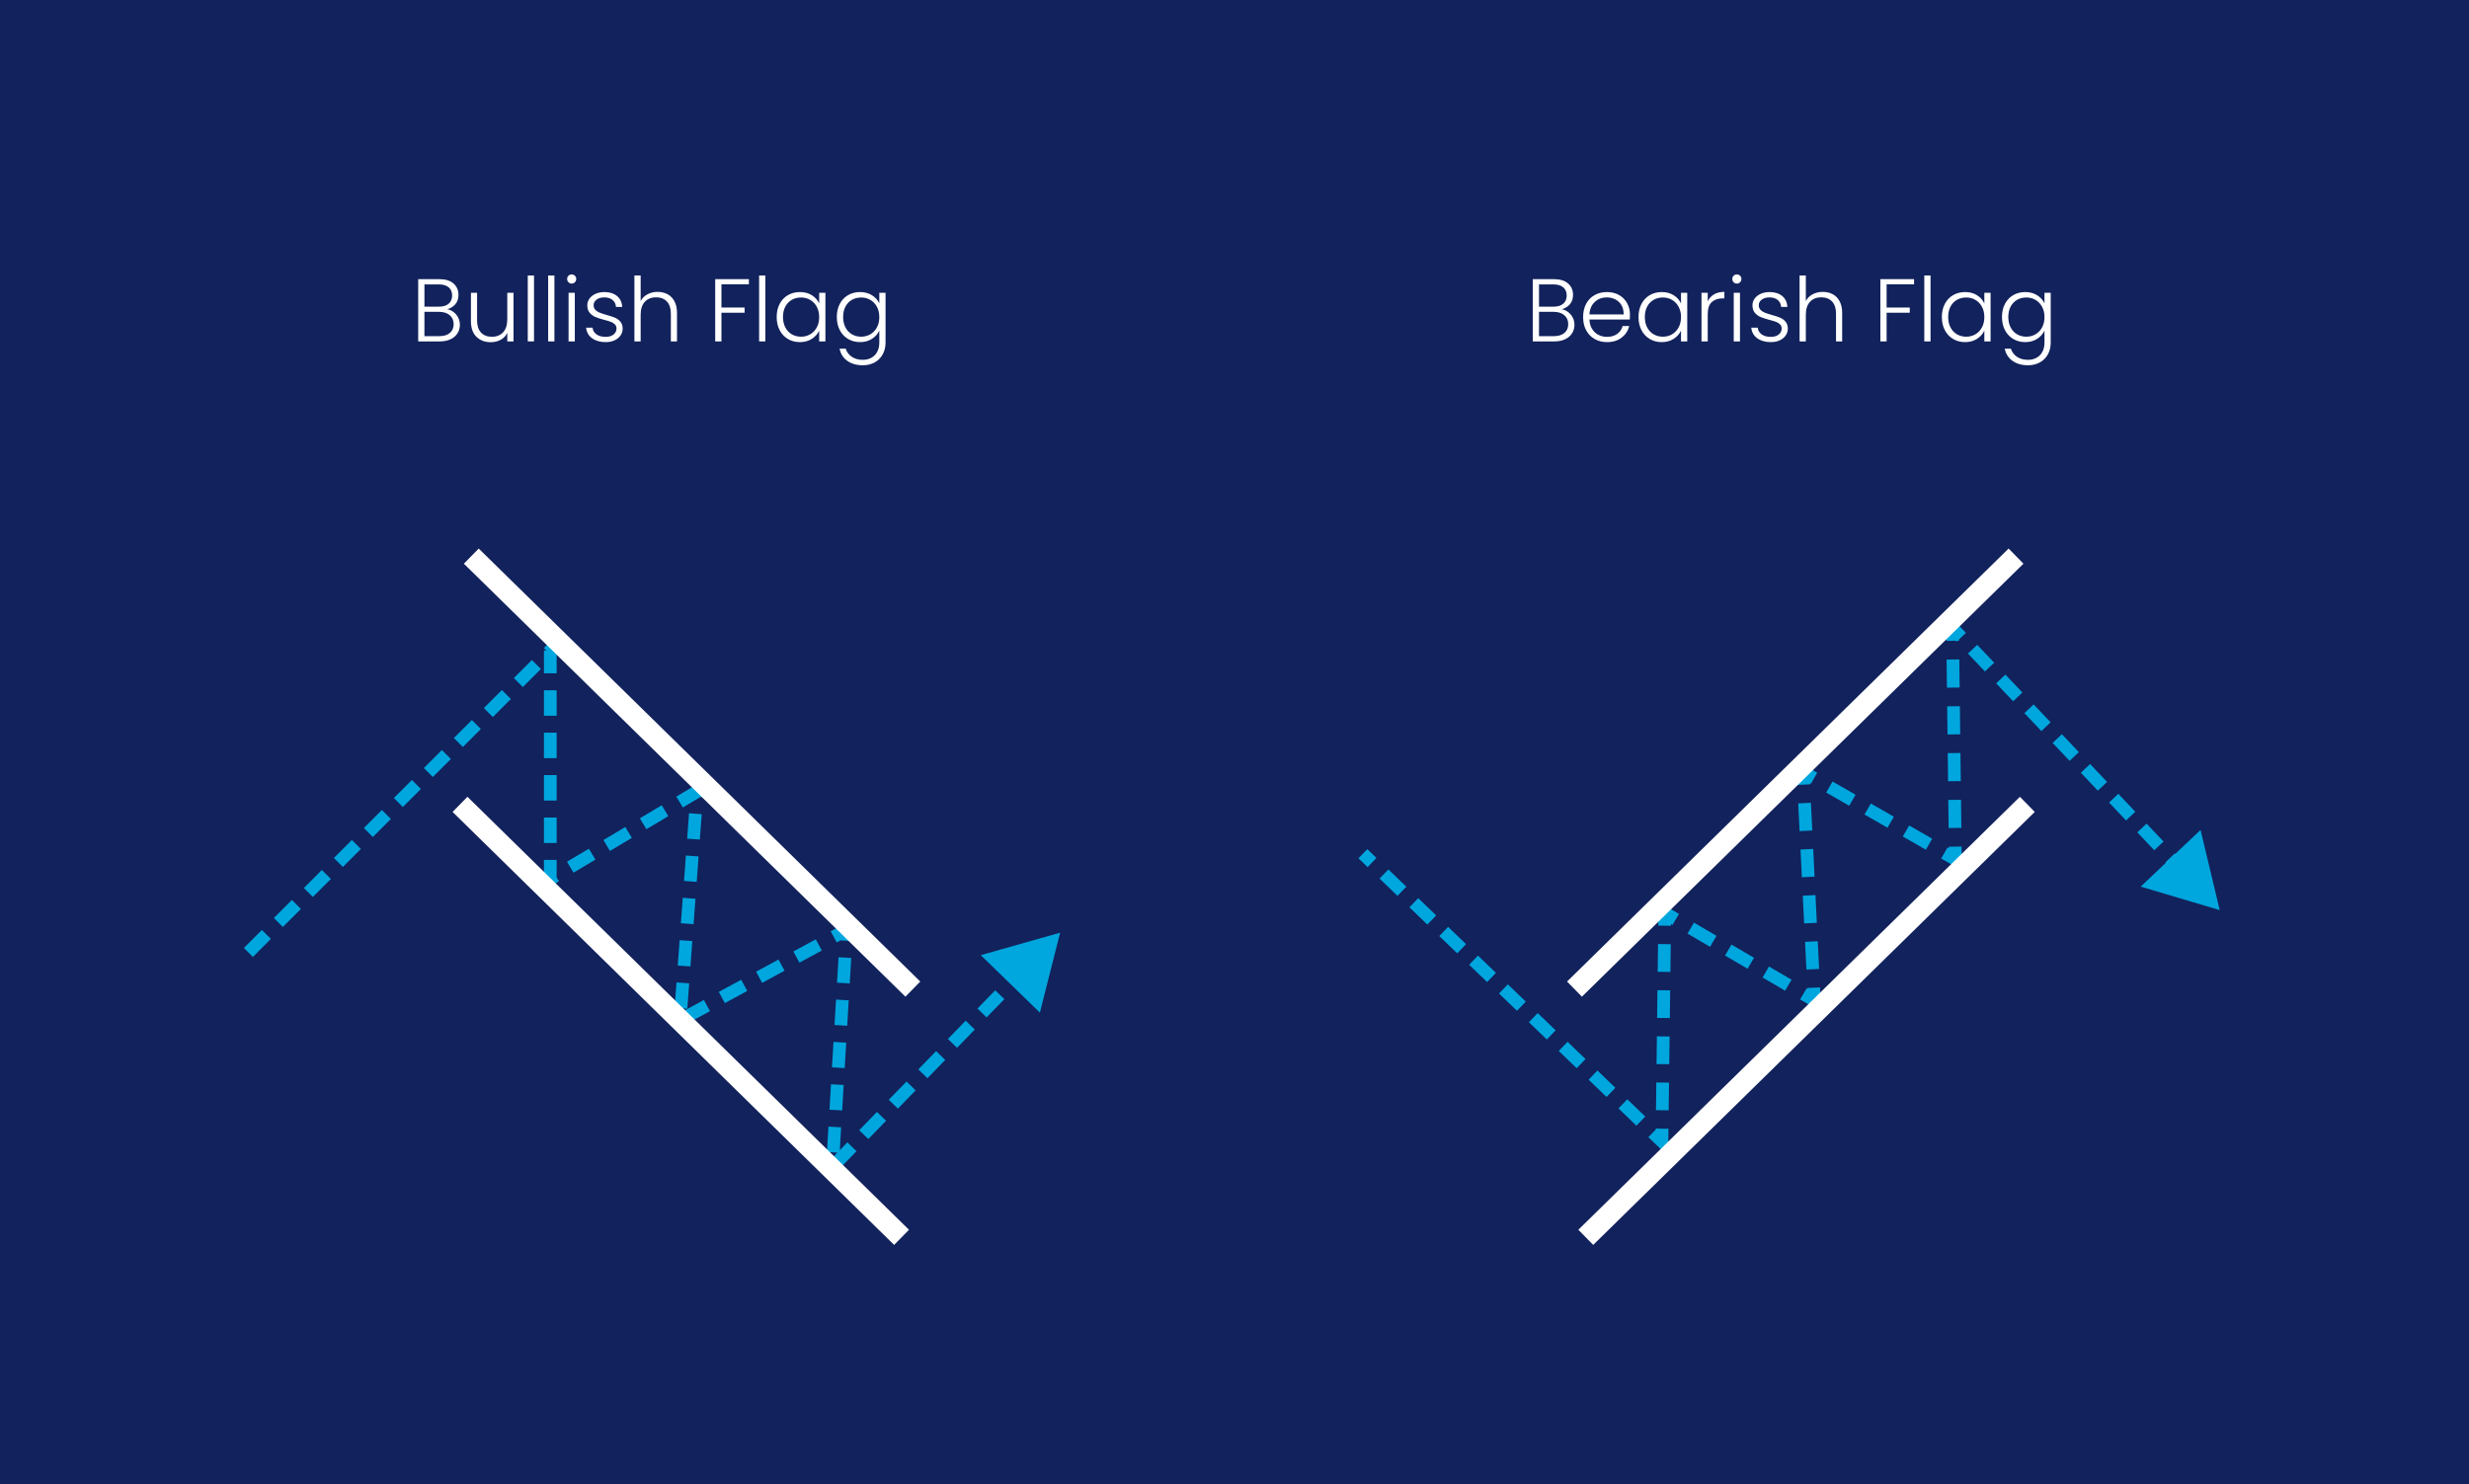 <?xml version="1.0" encoding="utf-8"?>
<!-- Generator: Adobe Illustrator 27.0.0, SVG Export Plug-In . SVG Version: 6.00 Build 0)  -->
<svg version="1.1" id="Tweezer_Bottom" xmlns="http://www.w3.org/2000/svg" xmlns:xlink="http://www.w3.org/1999/xlink" x="0px"
	 y="0px" viewBox="0 0 582 350" style="enable-background:new 0 0 582 350;" xml:space="preserve">
<style type="text/css">
	.st0{fill:none;}
	.st1{fill:#FFFFFF;}
	.st2{fill:#12225C;}
	.st3{fill:url(#SVGID_1_);}
	.st4{fill:url(#SVGID_00000014626954918823020560000011853435340480203648_);}
	.st5{fill:url(#SVGID_00000065046074226490319370000006231232600531550102_);}
	.st6{fill:url(#SVGID_00000106110833563928805780000016275074030839839160_);}
	.st7{fill:url(#SVGID_00000140011754963515609040000001907610167227387556_);}
	.st8{fill:url(#SVGID_00000132057958138512492190000014986482767015671481_);}
	.st9{fill:url(#SVGID_00000142159242503597216350000017340130734100914594_);}
	.st10{fill:url(#SVGID_00000165928082223736183730000017433407126140206229_);}
	.st11{fill:url(#SVGID_00000080895095111582722940000013302110839179811740_);}
	.st12{fill:url(#SVGID_00000041983796042497779390000002148841509661252790_);}
	.st13{fill:url(#SVGID_00000124160960907343613610000014399977355429609625_);}
	.st14{fill:url(#SVGID_00000016765309171900811900000002238911083668508052_);}
	.st15{fill:url(#SVGID_00000013185209827008383300000015832883025106139028_);}
	.st16{fill:url(#SVGID_00000062877361245552699750000004619972764312163000_);}
	.st17{fill:url(#SVGID_00000115502944626682127040000008680872914153227168_);}
	.st18{fill:url(#SVGID_00000050630732779226152120000006528780049598762642_);}
	.st19{fill:url(#SVGID_00000124859479992364795800000001957415539583772563_);}
	.st20{fill:url(#SVGID_00000045578139111993511750000012074797240714969236_);}
	.st21{fill:url(#SVGID_00000036932991599051043620000001109399676152670610_);}
	.st22{fill:url(#SVGID_00000100361205455125195420000013498975646866453127_);}
	.st23{fill:url(#SVGID_00000003102206950556306240000008247850511644877442_);}
	.st24{fill:url(#SVGID_00000003089740570285991490000017541276375504077971_);}
	.st25{fill:none;stroke:#00A6DE;stroke-width:3;stroke-miterlimit:10;}
	.st26{fill:none;stroke:#00A6DE;stroke-width:3;stroke-miterlimit:10;stroke-dasharray:0.01,0;}
	.st27{fill:none;stroke:#00A6DE;stroke-width:3;stroke-miterlimit:10;stroke-dasharray:5.862,3.898,0.01,0;}
	.st28{fill:none;stroke:#00A6DE;stroke-width:3;stroke-miterlimit:10;stroke-dasharray:0.011,0;}
	.st29{fill:none;stroke:#00A6DE;stroke-width:3;stroke-miterlimit:10;stroke-dasharray:6.529,4.341,0.011,0;}
	.st30{fill:none;stroke:#00A6DE;stroke-width:3;stroke-miterlimit:10;stroke-dasharray:0.01,0;}
	.st31{fill:none;stroke:#00A6DE;stroke-width:3;stroke-miterlimit:10;stroke-dasharray:6.148,4.088,0.01,0;}
	.st32{fill:none;stroke:#00A6DE;stroke-width:3;stroke-miterlimit:10;stroke-dasharray:6.537,4.347,0.011,0;}
	.st33{fill:none;stroke:#00A6DE;stroke-width:3;stroke-miterlimit:10;stroke-dasharray:0.01,0;}
	.st34{fill:none;stroke:#00A6DE;stroke-width:3;stroke-miterlimit:10;stroke-dasharray:6.249,4.156,0.01,0;}
	.st35{fill:none;stroke:#00A6DE;stroke-width:3;stroke-miterlimit:10;stroke-dasharray:0.011,0;}
	.st36{fill:none;stroke:#00A6DE;stroke-width:3;stroke-miterlimit:10;stroke-dasharray:6.619,4.402,0.011,0;}
	.st37{fill:none;stroke:#00A6DE;stroke-width:3;stroke-miterlimit:10;stroke-dasharray:0.01,0;}
	.st38{fill:none;stroke:#00A6DE;stroke-width:3;stroke-miterlimit:10;stroke-dasharray:5.806,3.861,0.01,0;}
	.st39{fill:#00A6DE;}
	.st40{fill:none;stroke:url(#SVGID_00000115500737038734626230000008835911814983430536_);stroke-width:5;stroke-miterlimit:10;}
	.st41{fill:none;stroke:url(#SVGID_00000063596011029055155310000004252209362393140876_);stroke-width:5;stroke-miterlimit:10;}
	.st42{fill:none;stroke:#00A6DE;stroke-width:3;stroke-miterlimit:10;stroke-dasharray:6,3.99,0.01,0;}
	.st43{fill:none;stroke:url(#SVGID_00000035522998330315073260000013753869887467974040_);stroke-width:5;stroke-miterlimit:10;}
	.st44{fill:none;stroke:url(#SVGID_00000115478283630340640710000016578274685502616497_);stroke-width:5;stroke-miterlimit:10;}
</style>
<pattern  x="-1204" y="388.41" width="104" height="104" patternUnits="userSpaceOnUse" id="New_Pattern_Swatch_1" viewBox="0 -104 104 104" style="overflow:visible;">
	<g>
		<rect y="-104" class="st0" width="104" height="104"/>
		<g>
			<polygon class="st0" points="0,-104 104,-104 104,0 0,0 			"/>
			<polygon class="st1" points="104,-104 0,-104 0,0 104,0 			"/>
		</g>
	</g>
</pattern>
<rect class="st2" width="582" height="350"/>
<g>
	<g>
		<pattern  id="SVGID_1_" xlink:href="#New_Pattern_Swatch_1" patternTransform="matrix(1.065 0 0 1.065 -280.351 5.146)">
		</pattern>
		<path class="st3" d="M107.546,74.174c0.573,0.687,0.86,1.484,0.86,2.395c0,0.742-0.186,1.41-0.557,2.005
			c-0.371,0.596-0.913,1.064-1.627,1.407c-0.714,0.344-1.568,0.515-2.562,0.515h-5.082V65.817h4.936
			c1.483,0,2.614,0.343,3.392,1.028c0.776,0.687,1.165,1.575,1.165,2.667c0,0.91-0.245,1.648-0.735,2.216
			c-0.489,0.567-1.12,0.963-1.89,1.187C106.271,73.069,106.972,73.489,107.546,74.174z M100.049,72.305h3.423
			c0.993,0,1.76-0.233,2.299-0.703c0.539-0.469,0.809-1.116,0.809-1.942c0-0.812-0.27-1.449-0.809-1.911s-1.326-0.693-2.362-0.693
			h-3.359V72.305z M106.044,78.5c0.595-0.504,0.893-1.197,0.893-2.079s-0.312-1.585-0.935-2.11s-1.46-0.787-2.51-0.787h-3.443v5.732
			h3.507C104.619,79.256,105.448,79.004,106.044,78.5z"/>
		
			<pattern  id="SVGID_00000147916359415477722600000011441526674900410794_" xlink:href="#New_Pattern_Swatch_1" patternTransform="matrix(1.065 0 0 1.065 -280.351 5.146)">
		</pattern>
		<path style="fill:url(#SVGID_00000147916359415477722600000011441526674900410794_);" d="M121.049,69.03v11.466h-1.471V78.48
			c-0.336,0.714-0.854,1.26-1.554,1.638s-1.484,0.567-2.352,0.567c-1.372,0-2.492-0.424-3.36-1.271
			c-0.868-0.848-1.302-2.076-1.302-3.686V69.03h1.449v6.531c0,1.246,0.311,2.197,0.935,2.855c0.622,0.658,1.473,0.987,2.551,0.987
			c1.106,0,1.988-0.35,2.646-1.05c0.657-0.7,0.986-1.729,0.986-3.087V69.03H121.049z"/>
		
			<pattern  id="SVGID_00000124121086963752992110000009852696428246037941_" xlink:href="#New_Pattern_Swatch_1" patternTransform="matrix(1.065 0 0 1.065 -280.351 5.146)">
		</pattern>
		<path style="fill:url(#SVGID_00000124121086963752992110000009852696428246037941_);" d="M125.878,64.956v15.54h-1.471v-15.54
			H125.878z"/>
		
			<pattern  id="SVGID_00000150066795093981966160000001109775876284078738_" xlink:href="#New_Pattern_Swatch_1" patternTransform="matrix(1.065 0 0 1.065 -280.351 5.146)">
		</pattern>
		<path style="fill:url(#SVGID_00000150066795093981966160000001109775876284078738_);" d="M130.688,64.956v15.54h-1.471v-15.54
			H130.688z"/>
		
			<pattern  id="SVGID_00000080166351581106944550000008627626603878441879_" xlink:href="#New_Pattern_Swatch_1" patternTransform="matrix(1.065 0 0 1.065 -280.351 5.146)">
		</pattern>
		<path style="fill:url(#SVGID_00000080166351581106944550000008627626603878441879_);" d="M134.005,66.551
			c-0.21-0.21-0.315-0.469-0.315-0.776s0.105-0.563,0.315-0.767s0.462-0.305,0.756-0.305s0.546,0.102,0.756,0.305
			s0.315,0.459,0.315,0.767s-0.105,0.566-0.315,0.776s-0.462,0.315-0.756,0.315S134.215,66.761,134.005,66.551z M135.496,69.03
			v11.466h-1.471V69.03H135.496z"/>
		
			<pattern  id="SVGID_00000093178863254222248840000011830444801549139333_" xlink:href="#New_Pattern_Swatch_1" patternTransform="matrix(1.065 0 0 1.065 -280.351 5.146)">
		</pattern>
		<path style="fill:url(#SVGID_00000093178863254222248840000011830444801549139333_);" d="M139.559,79.75
			c-0.833-0.609-1.299-1.438-1.396-2.489h1.512c0.07,0.645,0.375,1.166,0.914,1.564c0.539,0.399,1.264,0.599,2.174,0.599
			c0.798,0,1.424-0.188,1.879-0.566s0.683-0.848,0.683-1.407c0-0.392-0.126-0.714-0.378-0.966s-0.57-0.452-0.955-0.599
			c-0.386-0.147-0.907-0.305-1.564-0.473c-0.854-0.224-1.548-0.448-2.079-0.672c-0.532-0.224-0.984-0.557-1.354-0.998
			c-0.371-0.44-0.557-1.032-0.557-1.774c0-0.56,0.168-1.077,0.504-1.554c0.336-0.476,0.812-0.854,1.428-1.134s1.315-0.42,2.101-0.42
			c1.231,0,2.226,0.312,2.981,0.935s1.162,1.48,1.218,2.572h-1.47c-0.042-0.672-0.305-1.215-0.787-1.628
			c-0.483-0.412-1.145-0.619-1.984-0.619c-0.743,0-1.345,0.175-1.807,0.525c-0.462,0.35-0.692,0.784-0.692,1.302
			c0,0.448,0.136,0.815,0.409,1.103c0.272,0.287,0.612,0.511,1.019,0.672c0.405,0.161,0.952,0.34,1.638,0.535
			c0.826,0.225,1.484,0.441,1.974,0.651c0.49,0.21,0.91,0.518,1.261,0.924c0.35,0.406,0.531,0.945,0.546,1.617
			c0,0.616-0.168,1.165-0.504,1.648s-0.806,0.864-1.407,1.145c-0.603,0.28-1.295,0.42-2.079,0.42
			C141.466,80.664,140.392,80.359,139.559,79.75z"/>
		
			<pattern  id="SVGID_00000079486066008456771200000014032503725542086075_" xlink:href="#New_Pattern_Swatch_1" patternTransform="matrix(1.065 0 0 1.065 -280.351 5.146)">
		</pattern>
		<path style="fill:url(#SVGID_00000079486066008456771200000014032503725542086075_);" d="M157.346,69.366
			c0.693,0.364,1.239,0.921,1.638,1.669c0.399,0.75,0.599,1.663,0.599,2.741v6.72h-1.449v-6.552c0-1.246-0.312-2.198-0.934-2.856
			c-0.624-0.657-1.474-0.986-2.552-0.986c-1.106,0-1.988,0.35-2.646,1.05s-0.986,1.729-0.986,3.087v6.258h-1.471v-15.54h1.471v6.027
			c0.363-0.687,0.899-1.219,1.606-1.597c0.706-0.378,1.501-0.566,2.383-0.566C155.872,68.82,156.652,69.001,157.346,69.366z"/>
		
			<pattern  id="SVGID_00000089549254426783546240000016238567121982252476_" xlink:href="#New_Pattern_Swatch_1" patternTransform="matrix(1.065 0 0 1.065 -280.351 5.146)">
		</pattern>
		<path style="fill:url(#SVGID_00000089549254426783546240000016238567121982252476_);" d="M176.529,65.817v1.218h-6.468v5.48h5.46
			v1.219h-5.46v6.762h-1.471V65.817H176.529z"/>
		
			<pattern  id="SVGID_00000096047957055195003030000015818136340581575344_" xlink:href="#New_Pattern_Swatch_1" patternTransform="matrix(1.065 0 0 1.065 -280.351 5.146)">
		</pattern>
		<path style="fill:url(#SVGID_00000096047957055195003030000015818136340581575344_);" d="M180.414,64.956v15.54h-1.471v-15.54
			H180.414z"/>
		
			<pattern  id="SVGID_00000021115186347263290110000012988519896923923880_" xlink:href="#New_Pattern_Swatch_1" patternTransform="matrix(1.065 0 0 1.065 -280.351 5.146)">
		</pattern>
		<path style="fill:url(#SVGID_00000021115186347263290110000012988519896923923880_);" d="M183.784,71.644
			c0.469-0.889,1.119-1.575,1.952-2.058c0.833-0.483,1.775-0.725,2.825-0.725c1.092,0,2.033,0.252,2.824,0.756
			s1.361,1.148,1.712,1.932v-2.52h1.47v11.466h-1.47v-2.541c-0.364,0.784-0.942,1.432-1.732,1.942
			c-0.792,0.512-1.733,0.767-2.825,0.767c-1.036,0-1.971-0.245-2.804-0.735c-0.833-0.489-1.483-1.183-1.952-2.079
			c-0.47-0.896-0.704-1.932-0.704-3.107S183.314,72.534,183.784,71.644z M192.53,72.327c-0.378-0.7-0.893-1.239-1.544-1.617
			c-0.65-0.378-1.368-0.566-2.152-0.566c-0.812,0-1.54,0.182-2.184,0.546c-0.645,0.364-1.151,0.893-1.522,1.585
			c-0.371,0.693-0.557,1.516-0.557,2.468c0,0.938,0.186,1.761,0.557,2.468s0.878,1.246,1.522,1.616
			c0.644,0.371,1.372,0.557,2.184,0.557c0.784,0,1.502-0.188,2.152-0.566c0.651-0.378,1.166-0.917,1.544-1.617
			s0.567-1.512,0.567-2.437C193.098,73.838,192.908,73.027,192.53,72.327z"/>
		
			<pattern  id="SVGID_00000103980366810260065030000011580902876670602136_" xlink:href="#New_Pattern_Swatch_1" patternTransform="matrix(1.065 0 0 1.065 -280.351 5.146)">
		</pattern>
		<path style="fill:url(#SVGID_00000103980366810260065030000011580902876670602136_);" d="M205.55,69.618
			c0.798,0.504,1.372,1.142,1.723,1.911V69.03h1.47v11.76c0,1.05-0.228,1.98-0.683,2.793c-0.455,0.812-1.089,1.438-1.9,1.88
			c-0.812,0.44-1.736,0.661-2.772,0.661c-1.47,0-2.691-0.35-3.664-1.05c-0.974-0.7-1.579-1.652-1.816-2.856h1.449
			c0.252,0.798,0.731,1.436,1.438,1.911c0.706,0.476,1.571,0.714,2.593,0.714c0.742,0,1.407-0.157,1.995-0.473
			c0.588-0.314,1.05-0.78,1.387-1.396c0.336-0.616,0.504-1.344,0.504-2.184v-2.835c-0.364,0.784-0.942,1.432-1.732,1.942
			c-0.792,0.512-1.727,0.767-2.804,0.767c-1.05,0-1.992-0.245-2.825-0.735c-0.833-0.489-1.483-1.183-1.952-2.079
			c-0.47-0.896-0.704-1.932-0.704-3.107s0.234-2.208,0.704-3.098c0.469-0.889,1.119-1.575,1.952-2.058
			c0.833-0.483,1.775-0.725,2.825-0.725C203.813,68.862,204.752,69.114,205.55,69.618z M206.705,72.327
			c-0.378-0.7-0.893-1.239-1.544-1.617c-0.65-0.378-1.368-0.566-2.152-0.566c-0.812,0-1.54,0.182-2.184,0.546
			c-0.645,0.364-1.151,0.893-1.522,1.585c-0.371,0.693-0.557,1.516-0.557,2.468c0,0.938,0.186,1.761,0.557,2.468
			s0.878,1.246,1.522,1.616c0.644,0.371,1.372,0.557,2.184,0.557c0.784,0,1.502-0.188,2.152-0.566
			c0.651-0.378,1.166-0.917,1.544-1.617s0.567-1.512,0.567-2.437C207.272,73.838,207.083,73.027,206.705,72.327z"/>
	</g>
	<g>
		
			<pattern  id="SVGID_00000176034844935740532830000015449475094005546937_" xlink:href="#New_Pattern_Swatch_1" patternTransform="matrix(1.065 0 0 1.065 -233.286 5.146)">
		</pattern>
		<path style="fill:url(#SVGID_00000176034844935740532830000015449475094005546937_);" d="M370.275,74.174
			c0.573,0.687,0.86,1.484,0.86,2.395c0,0.742-0.186,1.41-0.557,2.005c-0.371,0.596-0.913,1.064-1.627,1.407
			c-0.714,0.344-1.568,0.515-2.562,0.515h-5.082V65.817h4.936c1.483,0,2.614,0.343,3.392,1.028c0.776,0.687,1.165,1.575,1.165,2.667
			c0,0.91-0.245,1.648-0.735,2.216c-0.489,0.567-1.12,0.963-1.89,1.187C369.001,73.069,369.701,73.489,370.275,74.174z
			 M362.778,72.305h3.423c0.993,0,1.76-0.233,2.299-0.703c0.539-0.469,0.809-1.116,0.809-1.942c0-0.812-0.27-1.449-0.809-1.911
			s-1.326-0.693-2.362-0.693h-3.359V72.305z M368.773,78.5c0.595-0.504,0.893-1.197,0.893-2.079s-0.312-1.585-0.935-2.11
			s-1.46-0.787-2.51-0.787h-3.443v5.732h3.507C367.349,79.256,368.178,79.004,368.773,78.5z"/>
		
			<pattern  id="SVGID_00000060022276004789561210000016469557395166751373_" xlink:href="#New_Pattern_Swatch_1" patternTransform="matrix(1.065 0 0 1.065 -233.286 5.146)">
		</pattern>
		<path style="fill:url(#SVGID_00000060022276004789561210000016469557395166751373_);" d="M384.177,75.33h-9.513
			c0.042,0.868,0.252,1.61,0.63,2.226c0.378,0.616,0.875,1.082,1.491,1.396c0.616,0.315,1.288,0.473,2.016,0.473
			c0.952,0,1.754-0.23,2.404-0.692c0.651-0.462,1.082-1.085,1.292-1.869h1.554c-0.28,1.12-0.879,2.033-1.795,2.74
			c-0.917,0.707-2.068,1.061-3.455,1.061c-1.078,0-2.044-0.241-2.897-0.725c-0.854-0.482-1.522-1.169-2.006-2.058
			s-0.725-1.929-0.725-3.119c0-1.189,0.238-2.232,0.714-3.129c0.477-0.896,1.142-1.582,1.995-2.058s1.827-0.714,2.919-0.714
			s2.048,0.238,2.867,0.714c0.818,0.476,1.448,1.116,1.89,1.922c0.441,0.805,0.661,1.697,0.661,2.677
			C384.219,74.678,384.205,75.064,384.177,75.33z M382.214,71.949c-0.357-0.602-0.844-1.057-1.46-1.365
			c-0.616-0.308-1.288-0.462-2.016-0.462c-1.092,0-2.023,0.351-2.793,1.05c-0.771,0.7-1.197,1.688-1.281,2.961h8.064
			C382.742,73.279,382.57,72.55,382.214,71.949z"/>
		
			<pattern  id="SVGID_00000085946009495886056770000005264421014714073000_" xlink:href="#New_Pattern_Swatch_1" patternTransform="matrix(1.065 0 0 1.065 -233.286 5.146)">
		</pattern>
		<path style="fill:url(#SVGID_00000085946009495886056770000005264421014714073000_);" d="M386.938,71.644
			c0.469-0.889,1.119-1.575,1.952-2.058c0.833-0.483,1.775-0.725,2.825-0.725c1.092,0,2.033,0.252,2.824,0.756
			s1.361,1.148,1.712,1.932v-2.52h1.47v11.466h-1.47v-2.541c-0.364,0.784-0.942,1.432-1.732,1.942
			c-0.792,0.512-1.733,0.767-2.825,0.767c-1.036,0-1.971-0.245-2.804-0.735c-0.833-0.489-1.483-1.183-1.952-2.079
			c-0.47-0.896-0.704-1.932-0.704-3.107S386.469,72.534,386.938,71.644z M395.685,72.327c-0.378-0.7-0.893-1.239-1.544-1.617
			c-0.65-0.378-1.368-0.566-2.152-0.566c-0.812,0-1.54,0.182-2.184,0.546c-0.645,0.364-1.151,0.893-1.522,1.585
			c-0.371,0.693-0.557,1.516-0.557,2.468c0,0.938,0.186,1.761,0.557,2.468s0.878,1.246,1.522,1.616
			c0.644,0.371,1.372,0.557,2.184,0.557c0.784,0,1.502-0.188,2.152-0.566c0.651-0.378,1.166-0.917,1.544-1.617
			s0.567-1.512,0.567-2.437C396.252,73.838,396.062,73.027,395.685,72.327z"/>
		
			<pattern  id="SVGID_00000116232832958652002950000011566973569484621704_" xlink:href="#New_Pattern_Swatch_1" patternTransform="matrix(1.065 0 0 1.065 -233.286 5.146)">
		</pattern>
		<path style="fill:url(#SVGID_00000116232832958652002950000011566973569484621704_);" d="M404.032,69.408
			c0.664-0.392,1.48-0.588,2.446-0.588v1.533h-0.399c-1.063,0-1.918,0.287-2.562,0.86c-0.645,0.574-0.966,1.533-0.966,2.877v6.405
			h-1.471V69.03h1.471v2.037C402.873,70.353,403.367,69.799,404.032,69.408z"/>
		
			<pattern  id="SVGID_00000019638737190063600250000012945450179707810200_" xlink:href="#New_Pattern_Swatch_1" patternTransform="matrix(1.065 0 0 1.065 -233.286 5.146)">
		</pattern>
		<path style="fill:url(#SVGID_00000019638737190063600250000012945450179707810200_);" d="M408.662,66.551
			c-0.21-0.21-0.315-0.469-0.315-0.776s0.105-0.563,0.315-0.767s0.462-0.305,0.756-0.305s0.546,0.102,0.756,0.305
			s0.315,0.459,0.315,0.767s-0.105,0.566-0.315,0.776s-0.462,0.315-0.756,0.315S408.872,66.761,408.662,66.551z M410.153,69.03
			v11.466h-1.471V69.03H410.153z"/>
		
			<pattern  id="SVGID_00000008128637038247749750000010055947712210411449_" xlink:href="#New_Pattern_Swatch_1" patternTransform="matrix(1.065 0 0 1.065 -233.286 5.146)">
		</pattern>
		<path style="fill:url(#SVGID_00000008128637038247749750000010055947712210411449_);" d="M414.216,79.75
			c-0.833-0.609-1.299-1.438-1.396-2.489h1.512c0.07,0.645,0.375,1.166,0.914,1.564c0.539,0.399,1.264,0.599,2.174,0.599
			c0.798,0,1.424-0.188,1.879-0.566s0.683-0.848,0.683-1.407c0-0.392-0.126-0.714-0.378-0.966s-0.57-0.452-0.955-0.599
			c-0.386-0.147-0.907-0.305-1.564-0.473c-0.854-0.224-1.548-0.448-2.079-0.672c-0.532-0.224-0.984-0.557-1.354-0.998
			c-0.371-0.44-0.557-1.032-0.557-1.774c0-0.56,0.168-1.077,0.504-1.554c0.336-0.476,0.812-0.854,1.428-1.134s1.315-0.42,2.101-0.42
			c1.231,0,2.226,0.312,2.981,0.935s1.162,1.48,1.218,2.572h-1.47c-0.042-0.672-0.305-1.215-0.787-1.628
			c-0.483-0.412-1.145-0.619-1.984-0.619c-0.743,0-1.345,0.175-1.807,0.525c-0.462,0.35-0.692,0.784-0.692,1.302
			c0,0.448,0.136,0.815,0.409,1.103c0.272,0.287,0.612,0.511,1.019,0.672c0.405,0.161,0.952,0.34,1.638,0.535
			c0.826,0.225,1.484,0.441,1.974,0.651c0.49,0.21,0.91,0.518,1.261,0.924c0.35,0.406,0.531,0.945,0.546,1.617
			c0,0.616-0.168,1.165-0.504,1.648s-0.806,0.864-1.407,1.145c-0.603,0.28-1.295,0.42-2.079,0.42
			C416.123,80.664,415.049,80.359,414.216,79.75z"/>
		
			<pattern  id="SVGID_00000158727040153532488300000003431847312397026436_" xlink:href="#New_Pattern_Swatch_1" patternTransform="matrix(1.065 0 0 1.065 -233.286 5.146)">
		</pattern>
		<path style="fill:url(#SVGID_00000158727040153532488300000003431847312397026436_);" d="M432.003,69.366
			c0.693,0.364,1.239,0.921,1.638,1.669c0.399,0.75,0.599,1.663,0.599,2.741v6.72h-1.449v-6.552c0-1.246-0.312-2.198-0.934-2.856
			c-0.624-0.657-1.474-0.986-2.552-0.986c-1.106,0-1.988,0.35-2.646,1.05s-0.986,1.729-0.986,3.087v6.258h-1.471v-15.54h1.471v6.027
			c0.363-0.687,0.899-1.219,1.606-1.597c0.706-0.378,1.501-0.566,2.383-0.566C430.529,68.82,431.31,69.001,432.003,69.366z"/>
		
			<pattern  id="SVGID_00000037655854398746682350000011014854289705294487_" xlink:href="#New_Pattern_Swatch_1" patternTransform="matrix(1.065 0 0 1.065 -233.286 5.146)">
		</pattern>
		<path style="fill:url(#SVGID_00000037655854398746682350000011014854289705294487_);" d="M451.187,65.817v1.218h-6.468v5.48h5.46
			v1.219h-5.46v6.762h-1.471V65.817H451.187z"/>
		
			<pattern  id="SVGID_00000085970770258124716070000004069651784517939341_" xlink:href="#New_Pattern_Swatch_1" patternTransform="matrix(1.065 0 0 1.065 -233.286 5.146)">
		</pattern>
		<path style="fill:url(#SVGID_00000085970770258124716070000004069651784517939341_);" d="M455.072,64.956v15.54h-1.471v-15.54
			H455.072z"/>
		
			<pattern  id="SVGID_00000046299732666539666530000001935948314652179863_" xlink:href="#New_Pattern_Swatch_1" patternTransform="matrix(1.065 0 0 1.065 -233.286 5.146)">
		</pattern>
		<path style="fill:url(#SVGID_00000046299732666539666530000001935948314652179863_);" d="M458.442,71.644
			c0.469-0.889,1.119-1.575,1.952-2.058c0.833-0.483,1.775-0.725,2.825-0.725c1.092,0,2.033,0.252,2.824,0.756
			s1.361,1.148,1.712,1.932v-2.52h1.47v11.466h-1.47v-2.541c-0.364,0.784-0.942,1.432-1.732,1.942
			c-0.792,0.512-1.733,0.767-2.825,0.767c-1.036,0-1.971-0.245-2.804-0.735c-0.833-0.489-1.483-1.183-1.952-2.079
			c-0.47-0.896-0.704-1.932-0.704-3.107S457.973,72.534,458.442,71.644z M467.188,72.327c-0.378-0.7-0.893-1.239-1.544-1.617
			c-0.65-0.378-1.368-0.566-2.152-0.566c-0.812,0-1.54,0.182-2.184,0.546c-0.645,0.364-1.151,0.893-1.522,1.585
			c-0.371,0.693-0.557,1.516-0.557,2.468c0,0.938,0.186,1.761,0.557,2.468s0.878,1.246,1.522,1.616
			c0.644,0.371,1.372,0.557,2.184,0.557c0.784,0,1.502-0.188,2.152-0.566c0.651-0.378,1.166-0.917,1.544-1.617
			s0.567-1.512,0.567-2.437C467.756,73.838,467.566,73.027,467.188,72.327z"/>
		
			<pattern  id="SVGID_00000045600614387373541750000006863365748038416281_" xlink:href="#New_Pattern_Swatch_1" patternTransform="matrix(1.065 0 0 1.065 -233.286 5.146)">
		</pattern>
		<path style="fill:url(#SVGID_00000045600614387373541750000006863365748038416281_);" d="M480.208,69.618
			c0.798,0.504,1.372,1.142,1.723,1.911V69.03h1.47v11.76c0,1.05-0.228,1.98-0.683,2.793c-0.455,0.812-1.089,1.438-1.9,1.88
			c-0.812,0.44-1.736,0.661-2.772,0.661c-1.47,0-2.691-0.35-3.664-1.05c-0.974-0.7-1.579-1.652-1.816-2.856h1.449
			c0.252,0.798,0.731,1.436,1.438,1.911c0.706,0.476,1.571,0.714,2.593,0.714c0.742,0,1.407-0.157,1.995-0.473
			c0.588-0.314,1.05-0.78,1.387-1.396c0.336-0.616,0.504-1.344,0.504-2.184v-2.835c-0.364,0.784-0.942,1.432-1.732,1.942
			c-0.792,0.512-1.727,0.767-2.804,0.767c-1.05,0-1.992-0.245-2.825-0.735c-0.833-0.489-1.483-1.183-1.952-2.079
			c-0.47-0.896-0.704-1.932-0.704-3.107s0.234-2.208,0.704-3.098c0.469-0.889,1.119-1.575,1.952-2.058
			c0.833-0.483,1.775-0.725,2.825-0.725C478.472,68.862,479.41,69.114,480.208,69.618z M481.363,72.327
			c-0.378-0.7-0.893-1.239-1.544-1.617c-0.65-0.378-1.368-0.566-2.152-0.566c-0.812,0-1.54,0.182-2.184,0.546
			c-0.645,0.364-1.151,0.893-1.522,1.585c-0.371,0.693-0.557,1.516-0.557,2.468c0,0.938,0.186,1.761,0.557,2.468
			s0.878,1.246,1.522,1.616c0.644,0.371,1.372,0.557,2.184,0.557c0.784,0,1.502-0.188,2.152-0.566
			c0.651-0.378,1.166-0.917,1.544-1.617s0.567-1.512,0.567-2.437C481.931,73.838,481.741,73.027,481.363,72.327z"/>
	</g>
	<g>
		<g>
			<g>
				<line class="st25" x1="321.261" y1="201.288" x2="323.423" y2="203.368"/>
				<line class="st26" x1="326.232" y1="206.071" x2="326.239" y2="206.078"/>
				<line class="st27" x1="326.239" y1="206.078" x2="389.598" y2="267.046"/>
				<polyline class="st25" points="389.598,267.046 391.76,269.126 391.797,266.126 				"/>
				<line class="st28" x1="391.851" y1="261.785" x2="391.851" y2="261.774"/>
				<line class="st29" x1="391.851" y1="261.774" x2="392.388" y2="218.254"/>
				<polyline class="st25" points="392.388,218.254 392.425,215.255 395.015,216.769 				"/>
				<line class="st30" x1="398.544" y1="218.833" x2="398.552" y2="218.838"/>
				<line class="st31" x1="398.552" y1="218.838" x2="425.085" y2="234.358"/>
				<polyline class="st25" points="425.085,234.358 427.675,235.872 427.526,232.876 				"/>
				<line class="st28" x1="427.312" y1="228.534" x2="427.312" y2="228.523"/>
				<line class="st32" x1="427.312" y1="228.523" x2="425.162" y2="184.997"/>
				<polyline class="st25" points="425.162,184.997 425.014,182.001 427.616,183.494 				"/>
				<line class="st33" x1="431.22" y1="185.563" x2="431.229" y2="185.568"/>
				<line class="st34" x1="431.229" y1="185.568" x2="458.327" y2="201.124"/>
				<polyline class="st25" points="458.327,201.124 460.929,202.618 460.892,199.618 				"/>
				<line class="st35" x1="460.838" y1="195.217" x2="460.838" y2="195.206"/>
				<line class="st36" x1="460.838" y1="195.206" x2="460.3" y2="151.081"/>
				<polyline class="st25" points="460.3,151.081 460.264,148.081 462.326,150.26 				"/>
				<line class="st37" x1="464.981" y1="153.063" x2="464.987" y2="153.07"/>
				<line class="st38" x1="464.987" y1="153.07" x2="511.559" y2="202.25"/>
				<line class="st25" x1="511.559" y1="202.25" x2="513.621" y2="204.429"/>
				<g>
					<polygon class="st39" points="504.605,209.048 523.243,214.59 518.725,195.677 					"/>
				</g>
			</g>
		</g>
		<g>
			
				<pattern  id="SVGID_00000011033752475387776460000000585785434572449457_" xlink:href="#New_Pattern_Swatch_1" patternTransform="matrix(1 0 0 1 -9.108 -12.669)">
			</pattern>
			
				<line style="fill:none;stroke:url(#SVGID_00000011033752475387776460000000585785434572449457_);stroke-width:5;stroke-miterlimit:10;" x1="371.143" y1="233.212" x2="475.225" y2="131.124"/>
			
				<pattern  id="SVGID_00000045606353913643852290000007829799576414331531_" xlink:href="#New_Pattern_Swatch_1" patternTransform="matrix(1 0 0 1 -9.108 -12.669)">
			</pattern>
			
				<line style="fill:none;stroke:url(#SVGID_00000045606353913643852290000007829799576414331531_);stroke-width:5;stroke-miterlimit:10;" x1="373.803" y1="291.739" x2="477.886" y2="189.651"/>
		</g>
	</g>
	<g>
		<g>
			<g>
				<polyline class="st42" points="58.554,224.566 129.717,153.402 129.717,207.274 164.302,186.656 160.311,240.528 
					199.551,219.245 196.226,275.112 240.14,229.944 				"/>
				<g>
					<polygon class="st39" points="245.128,238.761 249.895,219.91 231.185,225.205 					"/>
				</g>
			</g>
		</g>
		<g>
			
				<pattern  id="SVGID_00000160908967436845552620000006060189154923932816_" xlink:href="#New_Pattern_Swatch_1" patternTransform="matrix(-1 -4.489659e-11 -4.489659e-11 1 -13308.571 -12.669)">
			</pattern>
			
				<line style="fill:none;stroke:url(#SVGID_00000160908967436845552620000006060189154923932816_);stroke-width:5;stroke-miterlimit:10;" x1="215.178" y1="233.212" x2="111.095" y2="131.124"/>
			
				<pattern  id="SVGID_00000170999696657119395650000004075589702742837671_" xlink:href="#New_Pattern_Swatch_1" patternTransform="matrix(-1 -4.489659e-11 -4.489659e-11 1 -13308.571 -12.669)">
			</pattern>
			
				<line style="fill:none;stroke:url(#SVGID_00000170999696657119395650000004075589702742837671_);stroke-width:5;stroke-miterlimit:10;" x1="212.518" y1="291.739" x2="108.435" y2="189.651"/>
		</g>
	</g>
</g>
<g>
</g>
</svg>
